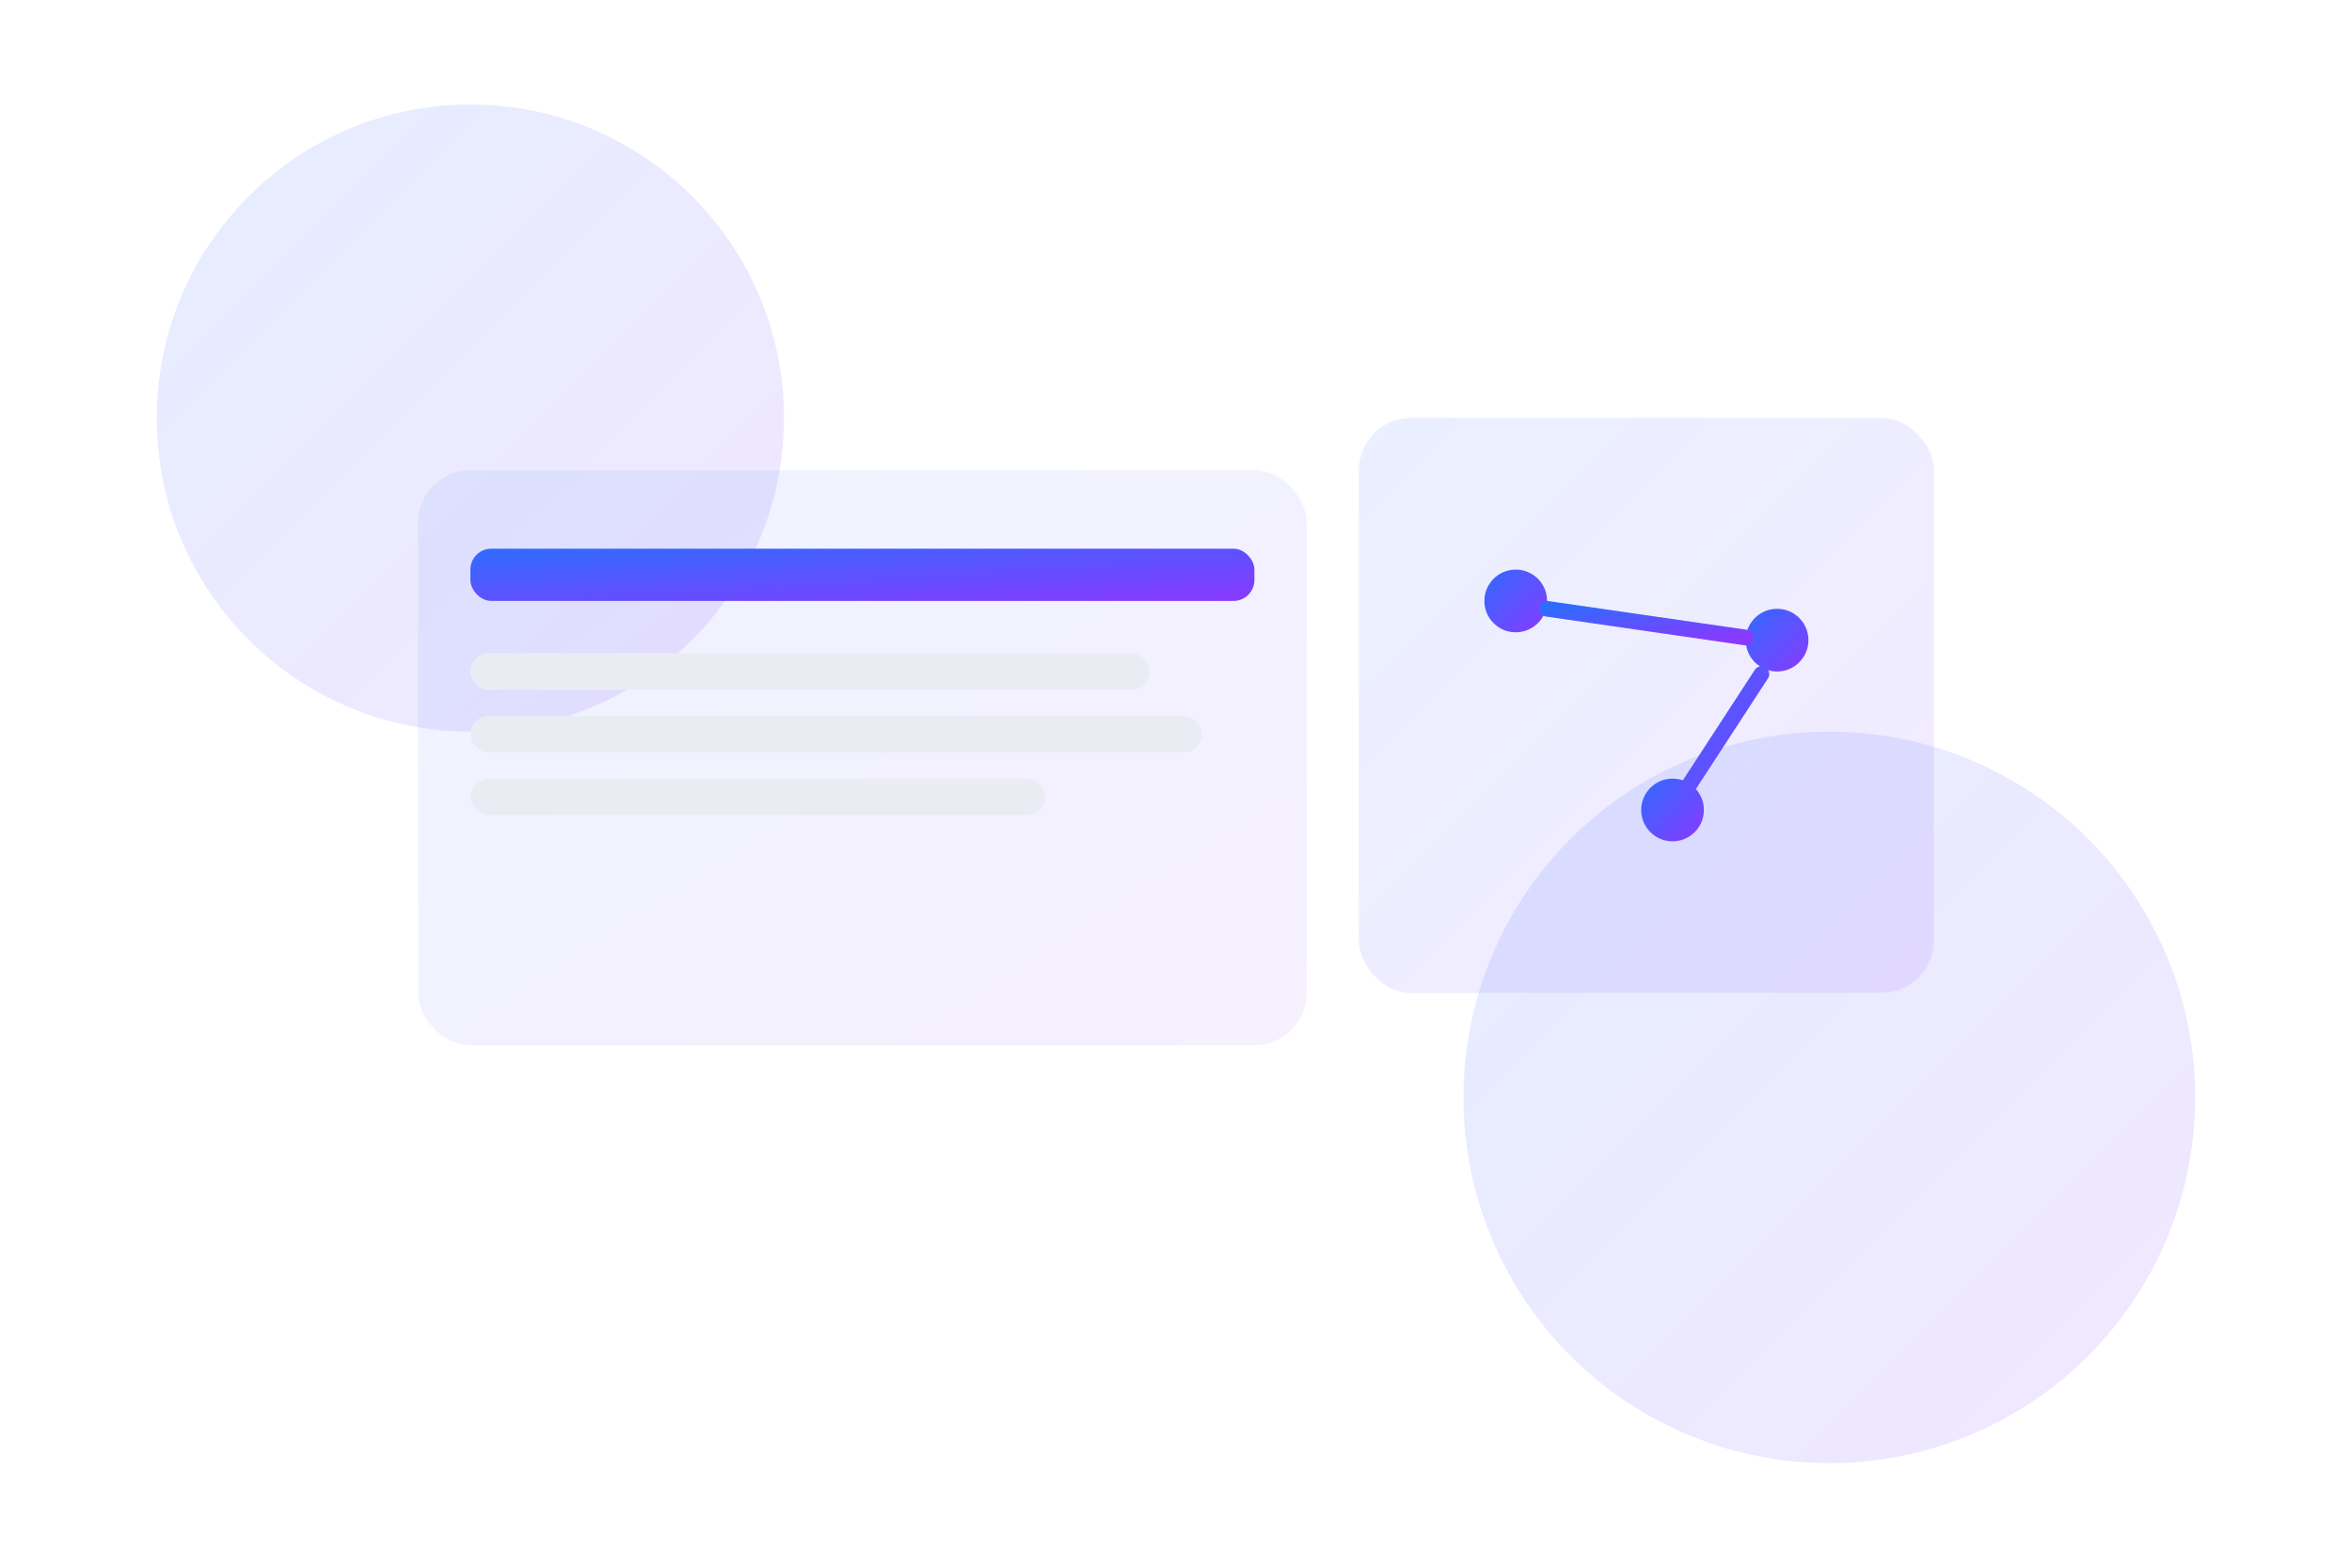 <svg xmlns="http://www.w3.org/2000/svg" viewBox="0 0 900 600" role="img" aria-label="Fintech illustration">
  <defs>
    <linearGradient id="gg" x1="0" y1="0" x2="1" y2="1">
      <stop offset="0%" stop-color="#2F6BFF"/>
      <stop offset="100%" stop-color="#8A39FF"/>
    </linearGradient>
    <filter id="blur"><feGaussianBlur stdDeviation="40"/></filter>
  </defs>
  <rect width="900" height="600" fill="#ffffff"/>
  <circle cx="180" cy="160" r="120" fill="url(#gg)" opacity=".12"/>
  <circle cx="700" cy="420" r="140" fill="url(#gg)" opacity=".12"/>
  <g transform="translate(160,180)">
    <rect x="0" y="0" width="340" height="220" rx="20" fill="url(#gg)" opacity=".08" stroke="#E9EDF3"/>
    <rect x="20" y="30" width="300" height="20" rx="8" fill="url(#gg)"/>
    <rect x="20" y="70" width="260" height="14" rx="7" fill="#E9EDF3"/>
    <rect x="20" y="94" width="280" height="14" rx="7" fill="#E9EDF3"/>
    <rect x="20" y="118" width="220" height="14" rx="7" fill="#E9EDF3"/>
  </g>
  <g transform="translate(520,160)">
    <rect x="0" y="0" width="220" height="220" rx="20" fill="url(#gg)" opacity=".1" stroke="#E9EDF3"/>
    <circle cx="60" cy="70" r="12" fill="url(#gg)"/>
    <circle cx="160" cy="85" r="12" fill="url(#gg)"/>
    <circle cx="120" cy="150" r="12" fill="url(#gg)"/>
    <path d="M72 73L148 84" stroke="url(#gg)" stroke-width="6" stroke-linecap="round"/>
    <path d="M154 98L126 141" stroke="url(#gg)" stroke-width="6" stroke-linecap="round"/>
  </g>
</svg>